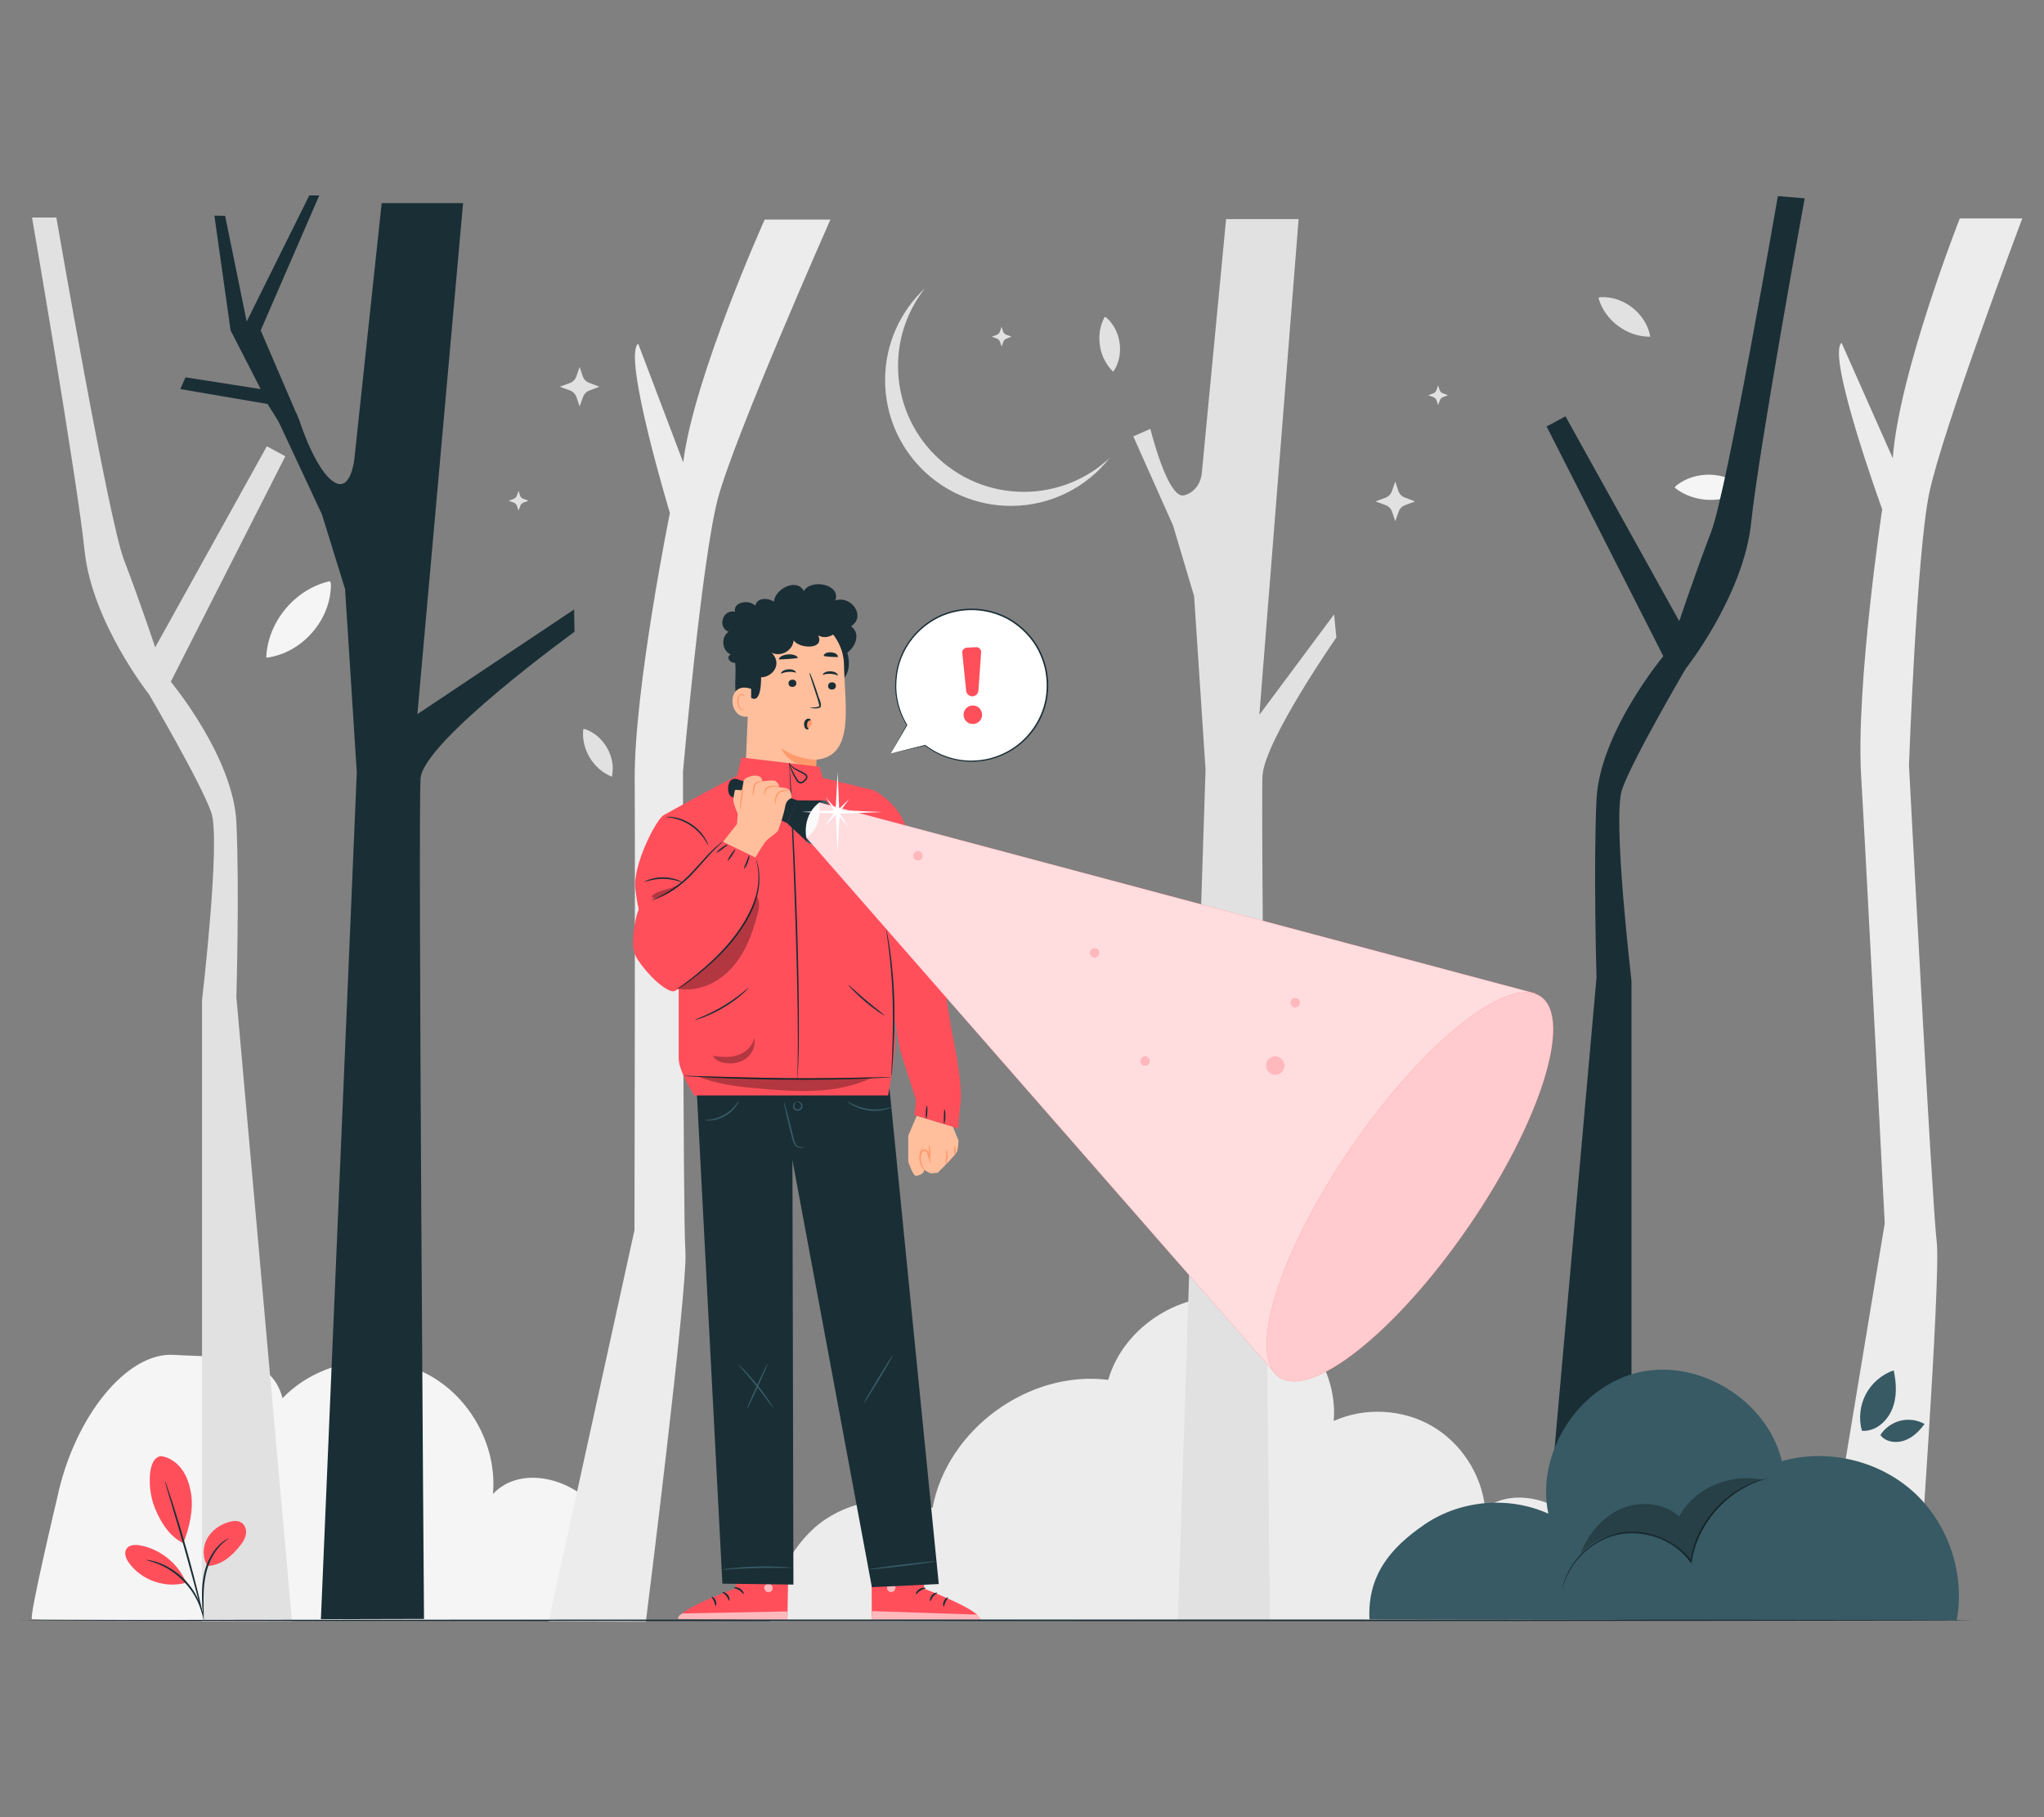 <?xml version="1.0" encoding="UTF-8"?>
<svg id="Layer_2" data-name="Layer 2" xmlns="http://www.w3.org/2000/svg" viewBox="0 0 540 480">
  <rect x="0" y="0" width="540" height="480" fill="#808080" stroke="none"/>
  <defs>
    <style>
      .cls-1 {
        opacity: .7;
      }

      .cls-2 {
        opacity: .6;
      }

      .cls-3 {
        fill: #375a64;
      }

      .cls-3, .cls-4, .cls-5, .cls-6, .cls-7, .cls-8, .cls-9, .cls-10, .cls-11, .cls-12, .cls-13, .cls-14 {
        stroke-width: 0px;
      }

      .cls-4 {
        fill: #e1e1e1;
      }

      .cls-5 {
        fill: #ececec;
      }

      .cls-7 {
        fill: #f5f5f5;
      }

      .cls-8 {
        fill: none;
      }

      .cls-15 {
        opacity: .8;
      }

      .cls-9 {
        fill: #1a2e35;
      }

      .cls-10 {
        fill: #fff;
      }

      .cls-16 {
        opacity: .3;
      }

      .cls-11 {
        fill: #fafafa;
      }

      .cls-12 {
        fill: #ff9a6c;
      }

      .cls-13 {
        fill: #ff4f5b;
      }

      .cls-14 {
        fill: #ffbf9d;
      }
    </style>
  </defs>
  <g id="Layer_2-2" data-name="Layer 2">
    <g>
      <rect class="cls-8" width="540" height="480"/>
      <g>
        <path class="cls-7" d="m165.58,428c-.54-10.7-1.21-20.24-7.57-28.86-6.35-8.62-20.46-12.34-27.78-4.51,1.21-13.26-6.7-26.86-18.82-32.38-12.12-5.51-27.57-2.54-36.77,7.08-3.13-12.07-16.29-10.68-28.73-11.45-12.44-.76-26.28,16.36-30.8,37.76,0,0-7.56,31.76-6.66,32.07.9.3,157.12.3,157.12.3Z"/>
        <path class="cls-5" d="m418.7,404.16c-6.24-7.71-18.3-11.57-26.36-5.8-.93-8.91-6.34-17.25-14.11-21.72-7.77-4.47-17.69-4.97-25.87-1.3,1.2-14.88-10.2-29.71-24.88-32.39-14.68-2.67-30.58,7.19-34.7,21.54-20.94-2.68-42.56,13.08-46.42,33.83-9.19-3.63-20.13-2.46-28.35,3.04-8.21,5.5-14.35,16.97-14.5,26.85l223.83-.21c-1.11-9.86-2.4-16.13-8.64-23.84Z"/>
        <g>
          <path class="cls-4" d="m323.92,57.87l-6.42,67.13s-.29,4.64-4.64,5.84c-4.35,1.2-8.94-17.56-8.94-17.56l-4.52,1.98,10.51,23.56,5.56,18.66,3.02,45.81-7.3,224.75,24.34.07s-2.56-213.95-1.99-223.23c.58-9.28,19.51-36.5,19.51-36.5l-.6-6.09-19.74,26.53,10.37-130.95h-19.17Z"/>
          <path class="cls-4" d="m14.89,57.46s13.74,79.7,17.86,90.43c4.13,10.73,8.25,23.1,8.25,23.1l29.5-53.11,4.88,2.64-30.26,59.55s16.5,19.8,17.33,37.13c.83,17.33,0,46.21,0,46.21l14.68,164.77h-23.76v-163.94s4.95-42.08,2.48-49.51-16.5-31.36-16.5-31.36c0,0-15.04-18.98-17.01-37.96-1.97-18.98-13.88-87.95-13.88-87.95h6.43Z"/>
          <path class="cls-5" d="m202.02,58s-18.72,41.58-21.53,64.12l-11.89-31.34c-4.2,3.17,8.38,44.72,8.38,44.72,0,0-9.44,46.47-9.3,70.42.15,23.94-.06,119.01-.06,119.01l-22.69,103.36,25.7.09s11.15-88.65,10.45-97.81c-.7-9.16-.64-126.76-.64-126.76,0,0,4.93-55.63,9.14-71.83,4.21-16.2,29.8-73.97,29.8-73.97h-17.37Z"/>
          <path class="cls-5" d="m517.75,57.71s-16.08,40.81-17.7,63.34l-13.53-30.5c-4.03,3.37,10.73,43.97,10.73,43.97,0,0-6.97,46.66-5.56,70.43,1.41,23.77,6.23,118.21,6.23,118.21l-17.2,103.86,25.67-1.28s6.45-88.64,5.27-97.7c-1.18-9.06-7.33-125.87-7.33-125.87,0,0,1.98-55.51,5.33-71.82,3.35-16.31,24.6-72.65,24.6-72.65h-16.51Z"/>
          <path class="cls-7" d="m87.18,153.51c-9.22,2.03-16.51,10.78-16.84,20.22,9.41-1.12,17.22-10.05,17.08-19.52"/>
          <path class="cls-4" d="m422.29,78.68c1.63,5.92,7.56,10.36,13.7,10.26-1.04-6.07-7.11-10.85-13.25-10.44"/>
          <path class="cls-7" d="m442.44,128.83c5.21,4.17,13.25,4.3,18.59.3-4.79-4.68-13.17-5.02-18.32-.74"/>
          <path class="cls-4" d="m154.1,192.58c-.62,5.23,2.65,10.67,7.56,12.58,1.14-5.16-2.14-10.91-7.15-12.58"/>
          <path class="cls-4" d="m99.39,185.25c-.62,5.23,2.65,10.67,7.56,12.58,1.14-5.16-2.14-10.91-7.15-12.58"/>
          <path class="cls-4" d="m291.85,83.7c-2.55,4.61-1.57,10.89,2.26,14.5,3-4.35,2.14-10.91-1.88-14.35"/>
        </g>
        <g>
          <path class="cls-4" d="m270.48,129.92c-18.35,0-33.23-14.88-33.23-33.23,0-7.76,2.66-14.9,7.12-20.56-6.48,6.06-10.54,14.69-10.54,24.27,0,18.35,14.88,33.23,33.23,33.23,10.59,0,20.02-4.95,26.1-12.67-5.94,5.56-13.92,8.96-22.69,8.96Z"/>
          <path class="cls-4" d="m155.63,101.12l2.73,1.03-2.67,1.01c-.78.29-1.38.91-1.66,1.7l-.9,2.52-.84-2.49c-.27-.81-.9-1.46-1.71-1.76l-2.68-.98,2.65-.97c.8-.29,1.42-.93,1.7-1.73l.88-2.53.81,2.44c.27.81.89,1.46,1.69,1.76Z"/>
          <path class="cls-4" d="m371.11,131.41l2.73,1.03-2.67,1.01c-.78.29-1.38.91-1.66,1.7l-.9,2.52-.84-2.49c-.27-.81-.9-1.46-1.71-1.76l-2.68-.98,2.65-.97c.8-.29,1.42-.93,1.7-1.73l.88-2.53.81,2.44c.27.81.89,1.46,1.69,1.76Z"/>
          <path class="cls-4" d="m381.19,103.88l1.36.51-1.33.51c-.39.15-.69.46-.83.85l-.45,1.26-.42-1.24c-.14-.41-.45-.73-.86-.88l-1.34-.49,1.32-.48c.4-.15.71-.46.85-.87l.44-1.26.4,1.22c.13.41.45.73.85.88Z"/>
          <path class="cls-4" d="m138.25,131.75l1.36.51-1.33.51c-.39.15-.69.46-.83.85l-.45,1.26-.42-1.24c-.14-.41-.45-.73-.86-.88l-1.34-.49,1.32-.48c.4-.15.71-.46.85-.87l.44-1.26.4,1.22c.13.41.45.73.85.88Z"/>
          <path class="cls-4" d="m265.87,88.42l1.36.51-1.33.51c-.39.15-.69.46-.83.85l-.45,1.26-.42-1.24c-.14-.41-.45-.73-.86-.88l-1.34-.49,1.32-.48c.4-.15.71-.46.85-.87l.44-1.26.4,1.22c.13.41.45.73.85.88Z"/>
        </g>
        <g>
          <g>
            <g>
              <path class="cls-9" d="m222.43,179.72c2.13-1.9,2.1-4.85,1.43-7.35,2.19-1.57,3.57-5.03.98-6.95,4.08-2.6-.01-8.28-4.14-6.79,1.51-4.42-6.58-5.8-8.34-2.48-1.8-3.62-7.66-.61-7.9,2.78-1.58-1.06-4.57-1.15-4.93,1.16-1.24-1.81-5.95-1.21-5.35,1.5-3.22-.75-4.76,4.02-1.71,5.29-2.09,1.49-1.76,4.96.58,6.02-1.43.64-.09,2.38,1.16,2.15.59,4.18-1.48,10.86,3.3,12.99"/>
              <path class="cls-14" d="m197.07,203.1l5.59,7.72,7.85,8.18,4.84-6.36c.07-2.97.22-9.03.3-11.98,10.4-.96,7.45-14.59,7.32-25.3-.28-7.28-6.38-12.99-13.65-12.93-7.54.15-11.62,6.64-11.26,14.17l-.99,24.14"/>
              <path class="cls-12" d="m215.65,200.65s-4.58.2-9.32-3.04c0,0,2.03,5.29,9.27,4.92l.06-1.87Z"/>
              <path class="cls-9" d="m220.83,181.17c.02,1.27-2.08,1.33-2.06.03-.02-1.27,2.08-1.33,2.06-.03Z"/>
              <path class="cls-9" d="m221.4,178.45c-1.22-.56-2.84-.61-4.07-.17.39-1.36,3.83-1.25,4.07.17Z"/>
              <path class="cls-9" d="m210.38,180.47c.02,1.27-2.08,1.33-2.06.03-.02-1.27,2.08-1.33,2.06-.03Z"/>
              <path class="cls-9" d="m210.34,177.71c-1.27-.43-2.89-.29-4.06.27.24-1.39,3.67-1.66,4.06-.27Z"/>
              <path class="cls-9" d="m214.06,187.01c-.28-.17,2.06-.04,2.43-.51-.34-1.95-2.94-8.76-2.58-8.76.13-.04,1.08,2.46,2.12,5.58.26,1.19,1,2.13.82,3.32-.3.81-2.93.36-2.8.38Z"/>
              <path class="cls-9" d="m210.8,173.77c-.12.17-4.93.51-5.07.36.42-1.49,4.45-1.78,5.07-.36Z"/>
              <path class="cls-9" d="m221.37,173.52c-.28.13-3.49-.1-3.76-.26.15-1.43,3.8-1.18,3.76.26Z"/>
              <g>
                <path class="cls-9" d="m221.78,162.82l-.51-.24c1.76-4.7-5.41-6.53-7.33-2.34-.79-1.6-2.8-2.48-4.51-1.99-1.84.32-2.71,2.53-4.31,3.12-5.42-5.9-14.81,4.51-9.18,8.26-1.7,2.09-.78,5.51,1.73,6.47,1.95,6.14,10.66.97,6.21-3.68,2.43,1.18,5.55-.57,5.8-3.26,1.51,2.27,8.3,2.47,6.47-1.31,3.15,1.67,6.93-1.72,5.62-5.03Z"/>
                <path class="cls-9" d="m201.02,177.78c.16,1.96.14,9.03-3.15,6.13-1.17-2.73-.61-5.95-.7-8.86"/>
              </g>
              <g>
                <path class="cls-14" d="m198.44,181.96c-7.03-2.43-6.11,9.21,0,7.11,0-.14,0-7.11,0-7.11Z"/>
                <path class="cls-12" d="m196.95,187.18c-2.14,1.45-2.53-4.64-.44-3.44.21.7.24-.66-.54-.48-2.28.4-.94,5.79.98,3.92Z"/>
              </g>
            </g>
            <g>
              <g>
                <g>
                  <g>
                    <path class="cls-13" d="m194.02,404.65l.34,14.88s-15.01,5.35-15.22,8.1l28.88.37.42-23.21-14.43-.15Z"/>
                    <g class="cls-2">
                      <path class="cls-10" d="m203.31,418.39c.56.16.94.79.8,1.36-.14.56-.78.95-1.34.8-.56-.15-1.04-.9-.84-1.44.2-.54.98-.96,1.48-.68"/>
                    </g>
                    <g class="cls-2">
                      <path class="cls-10" d="m208.02,428l-.05-2.34-27.67.52s-1.29.54-1.16,1.45l28.88.37Z"/>
                    </g>
                    <path class="cls-9" d="m193.89,419.38c0,.14.71.21,1.4.68.7.44,1.05,1.06,1.18,1.01.13-.03-.07-.87-.91-1.42-.84-.55-1.69-.4-1.66-.27Z"/>
                    <path class="cls-9" d="m190.85,420.59c-.03.14.57.38,1.04.99.49.59.6,1.24.74,1.23.13.02.24-.8-.36-1.54-.59-.74-1.42-.81-1.43-.68Z"/>
                    <path class="cls-9" d="m189.08,424.19c.13.03.33-.67-.02-1.45-.35-.78-1.01-1.09-1.07-.98-.08.12.34.53.62,1.18.29.64.33,1.23.47,1.25Z"/>
                    <path class="cls-9" d="m194.19,415.98c.06.13.71-.06,1.5,0,.8.05,1.41.32,1.49.2.08-.1-.52-.63-1.46-.69-.94-.07-1.61.37-1.54.48Z"/>
                  </g>
                  <g class="cls-16">
                    <polygon class="cls-6" points="194.09 407.59 194.15 410.25 208.34 410.3 208.4 407.24 194.09 407.59"/>
                  </g>
                  <path class="cls-9" d="m194.18,412.97c0,.06.55.15,1.45.01.44-.07.97-.21,1.52-.45.27-.12.56-.26.84-.43.13-.08.29-.17.44-.33.16-.15.25-.52.07-.75-.15-.22-.41-.32-.61-.33-.21,0-.39.03-.54.07-.32.07-.63.18-.9.3-.56.24-1.01.56-1.35.86-.68.61-.91,1.14-.87,1.16.06.05.39-.39,1.08-.89.34-.25.78-.51,1.3-.71.26-.1.54-.18.83-.25.31-.08.57-.08.64.06.03.05.03.07-.03.16-.07.08-.19.16-.32.24-.26.16-.52.3-.77.43-.51.24-.99.41-1.41.52-.83.22-1.38.25-1.37.33Z"/>
                  <path class="cls-9" d="m194.36,413.18s.34-.48.4-1.39c.03-.45-.01-1-.18-1.59-.09-.29-.2-.59-.36-.88-.17-.29-.37-.67-.91-.74-.29-.01-.53.21-.61.4-.1.19-.12.36-.16.53-.06.34-.06.67-.01.97.08.62.33,1.13.6,1.5.55.76,1.14.93,1.15.88.05-.07-.44-.35-.86-1.07-.21-.36-.39-.83-.44-1.37-.03-.27-.02-.55.04-.84.05-.31.17-.55.28-.52.14,0,.38.23.5.48.14.26.26.53.35.79.17.52.25,1.03.26,1.45.03.85-.13,1.37-.05,1.4Z"/>
                </g>
                <g>
                  <g>
                    <path class="cls-13" d="m244.67,404.76l-.56,14.88s14.93,5.57,15.1,8.33l-28.89-.05-.08-23.22,14.43.06Z"/>
                    <g class="cls-2">
                      <path class="cls-10" d="m235.18,418.37c-.56.15-.95.78-.82,1.34.13.56.76.96,1.33.82.56-.14,1.05-.88.86-1.43-.19-.55-.96-.98-1.47-.7"/>
                    </g>
                    <g class="cls-2">
                      <path class="cls-10" d="m230.32,427.91l.08-2.34,27.66.92s1.28.56,1.14,1.47l-28.89-.05Z"/>
                    </g>
                    <path class="cls-9" d="m244.58,419.49c0,.14-.71.2-1.4.66-.71.43-1.07,1.04-1.2.99-.13-.03.08-.87.93-1.4.85-.54,1.7-.37,1.67-.24Z"/>
                    <path class="cls-9" d="m247.6,420.74c.03.14-.58.38-1.06.97-.5.58-.62,1.23-.76,1.22-.13.02-.23-.8.38-1.53.6-.73,1.43-.79,1.44-.66Z"/>
                    <path class="cls-9" d="m249.32,424.37c-.13.03-.32-.68.04-1.45.36-.77,1.02-1.08,1.08-.96.08.12-.35.53-.64,1.17-.3.63-.35,1.23-.49,1.24Z"/>
                    <path class="cls-9" d="m244.33,416.08c-.06.13-.71-.07-1.5-.01-.8.04-1.42.3-1.49.18-.08-.1.53-.62,1.47-.67.94-.06,1.6.39,1.53.5Z"/>
                  </g>
                  <g class="cls-16">
                    <polygon class="cls-6" points="244.55 407.7 244.46 410.35 230.26 410.2 230.24 407.14 244.55 407.7"/>
                  </g>
                  <path class="cls-9" d="m244.39,413.08c0,.06-.56.14-1.45,0-.44-.08-.97-.22-1.51-.47-.27-.12-.55-.27-.83-.44-.13-.09-.29-.17-.44-.34-.16-.15-.24-.52-.06-.75.15-.22.41-.32.62-.32.21,0,.39.04.54.08.32.08.62.19.9.31.55.25,1,.57,1.33.88.67.62.9,1.15.85,1.18-.06.05-.39-.4-1.07-.91-.34-.26-.77-.52-1.29-.73-.26-.1-.54-.19-.83-.26-.31-.08-.57-.08-.64.05-.03.05-.03.07.03.16.07.08.19.16.32.25.26.17.51.31.76.44.5.25.98.42,1.4.54.83.23,1.37.27,1.37.35Z"/>
                  <path class="cls-9" d="m244.2,413.28s-.33-.48-.38-1.4c-.02-.45.02-1,.2-1.58.09-.29.21-.59.37-.88.17-.29.38-.67.92-.73.29-.01.52.21.6.4.1.2.11.36.15.53.05.34.05.67,0,.97-.09.61-.34,1.13-.62,1.49-.57.75-1.15.92-1.17.87-.05-.07.45-.34.88-1.06.21-.35.4-.82.46-1.36.03-.27.03-.55-.03-.84-.04-.31-.16-.56-.27-.52-.14,0-.39.23-.51.47-.15.26-.27.52-.36.78-.18.52-.26,1.02-.28,1.44-.04.85.11,1.38.03,1.4Z"/>
                </g>
                <polygon class="cls-9" points="234.34 280.97 248.01 418.42 230.34 419.25 209.35 306.45 209.61 418.56 190.85 418.32 183.62 279.52 234.34 280.97"/>
              </g>
              <path class="cls-3" d="m195.22,290.78s-.17.61-.76,1.43c-.58.82-1.58,1.84-2.93,2.6-1.35.76-2.74,1.1-3.74,1.17-1.01.08-1.62-.05-1.62-.09,0-.07.62-.05,1.58-.2.96-.14,2.28-.51,3.57-1.24,1.29-.73,2.28-1.67,2.9-2.42.62-.75.93-1.29.99-1.25Z"/>
              <path class="cls-3" d="m235.82,292.33s-.61.4-1.73.71c-1.11.32-2.73.53-4.5.32-1.77-.22-3.29-.81-4.29-1.39-1.01-.57-1.53-1.07-1.5-1.1.04-.06.62.35,1.64.85,1.01.5,2.5,1.03,4.21,1.24,1.71.2,3.28.05,4.38-.19,1.11-.24,1.77-.49,1.79-.43Z"/>
              <path class="cls-3" d="m212.49,302.77s-.07.23-.44.39c-.36.15-.99.16-1.58-.25-.59-.42-.94-1.22-1.15-2.06-.22-.85-.45-1.77-.69-2.73-.48-1.94-.89-3.7-1.16-4.97-.28-1.28-.42-2.08-.36-2.09.05-.01.3.76.65,2.02.35,1.26.8,3.01,1.28,4.94.23.96.45,1.88.66,2.73.19.82.48,1.54.96,1.92.48.38,1.03.41,1.35.33.33-.09.47-.26.49-.24Z"/>
              <path class="cls-3" d="m210.56,291.05s.09-.08.27-.08c.18,0,.46.07.72.29.25.22.5.59.46,1.08-.03.5-.48.93-1,1.04-.51.12-1.11-.08-1.35-.51-.25-.42-.18-.87-.05-1.17.14-.31.36-.5.53-.57.17-.08.28-.07.28-.04.03.06-.37.18-.53.72-.08.25-.08.6.1.87.17.27.56.4.94.32.38-.09.68-.37.72-.69.05-.32-.11-.63-.28-.83-.38-.42-.79-.35-.79-.42Z"/>
              <path class="cls-3" d="m209.09,414.11c0,.06-1.03.05-2.68.04-1.65-.01-3.94-.02-6.46.05-2.52.07-4.8.19-6.45.29-1.65.1-2.67.17-2.68.11,0-.03.25-.08.71-.15.46-.07,1.12-.16,1.95-.24,1.65-.18,3.93-.35,6.46-.42,2.53-.07,4.82-.02,6.48.07.83.04,1.5.09,1.96.14.46.05.72.09.71.11Z"/>
              <path class="cls-3" d="m247.09,412.42c.01.11-3.86.68-8.66,1.26-4.8.58-8.7.97-8.71.85-.01-.11,3.86-.68,8.66-1.26,4.8-.58,8.7-.97,8.71-.85Z"/>
              <path class="cls-3" d="m235.94,357.88c.1.06-1.55,2.97-3.68,6.5-2.13,3.53-3.93,6.34-4.03,6.28-.1-.06,1.55-2.97,3.68-6.5,2.13-3.53,3.93-6.34,4.03-6.28Z"/>
              <path class="cls-3" d="m202.79,360.21c.1.05-1.04,2.77-2.54,6.08-1.51,3.31-2.82,5.96-2.92,5.91-.1-.05,1.04-2.77,2.55-6.08,1.51-3.31,2.82-5.96,2.92-5.91Z"/>
              <path class="cls-3" d="m204.4,372.09s-.55-.65-1.36-1.75c-.81-1.1-1.93-2.61-3.23-4.23-1.3-1.62-2.52-3.05-3.42-4.08-.89-1.03-1.45-1.67-1.41-1.71.04-.04.67.53,1.62,1.51.95.98,2.22,2.39,3.52,4.02,1.3,1.63,2.4,3.17,3.15,4.32.75,1.14,1.16,1.88,1.12,1.91Z"/>
            </g>
            <g>
              <path class="cls-13" d="m186.56,209.18s-9.35,5.05-11.24,6.15c-2.05,1.19-8.15,13.22-7.47,19.33.68,6.12,1.17,5.05.68,6.12-.49,1.07-2.14,8.45-.73,11.46,1.41,3.01,6.75,9.03,9.86,9.62,3.11.58,19.04-21.52,20.88-25.96,1.85-4.44.87-9.29.87-9.29l-8.13-3.62h0l-4.73-13.8Z"/>
              <path class="cls-13" d="m179.3,253.21v26.37c0,3.5,4.15,9.77,4.15,9.77h51.17s2.21-11.06,1.84-16.04c-.37-4.98-4.24-51.63-4.24-51.63l-1.29-12.91-13.65-3.32-.71-2.9-20.72-2.47-1.1,4.79-8.83,4.65c0,.74-6.62,43.68-6.62,43.68Z"/>
              <path class="cls-13" d="m230.93,208.77s4.67,2.44,7.32,7.2c2.64,4.76,11.11,31.55,11.46,34.9.35,3.35.53,7.93,0,8.29-.53.35,1.59,12.69,2.29,16.04s2.27,12.08,1.74,16.31c-.53,4.23-.51,6.6-.51,6.6l-11.63-3.53.4-4.07s-2.32-7.08-3.93-12.14-8.11-52.53-8.11-52.53l.97-17.08Z"/>
              <path class="cls-9" d="m235.48,284.52s-.19.04-.56.06c-.41.03-.94.06-1.6.1-1.39.08-3.4.18-5.89.27-4.97.18-11.85.3-19.44.24-7.6-.07-14.47-.3-19.44-.52-2.49-.11-4.5-.22-5.89-.31-.66-.05-1.19-.08-1.6-.11-.37-.03-.56-.05-.56-.07,0-.01.19-.02.56-.02.41,0,.94.02,1.6.03,1.44.04,3.44.1,5.89.18,4.97.15,11.84.34,19.43.4,7.59.06,14.46-.01,19.43-.12,2.45-.06,4.45-.1,5.89-.14.66-.01,1.19-.02,1.6-.03.37,0,.56,0,.56.02Z"/>
              <path class="cls-9" d="m199.67,226.75s.07.14.16.41c.08.27.25.67.36,1.2.28,1.06.51,2.64.42,4.6-.08,1.96-.61,4.27-1.58,6.67-.99,2.39-2.43,4.87-4.19,7.26-3.55,4.81-7.69,8.35-10.73,10.76-1.53,1.21-2.8,2.14-3.68,2.77-.42.29-.76.52-1.03.71-.24.16-.37.24-.38.23s.1-.11.33-.29c.26-.21.59-.46.98-.78.86-.67,2.1-1.63,3.6-2.87,2.98-2.46,7.07-6.01,10.58-10.78,1.75-2.38,3.18-4.81,4.18-7.17.98-2.36,1.53-4.61,1.64-6.54.13-1.92-.06-3.49-.28-4.55-.22-1.06-.4-1.63-.36-1.65Z"/>
              <path class="cls-9" d="m191.11,222.22s-.24.26-.72.67c-.47.42-1.14,1.03-1.92,1.83-1.59,1.58-3.51,4.02-5.91,6.5-2.4,2.5-5.05,4.24-7.06,5.25-1.01.51-1.85.86-2.45,1.08-.59.22-.93.31-.94.28-.03-.07,1.29-.54,3.25-1.62,1.96-1.07,4.54-2.82,6.91-5.29,2.37-2.45,4.35-4.87,6-6.42.81-.78,1.52-1.36,2.02-1.75.51-.37.8-.56.82-.54Z"/>
              <path class="cls-9" d="m208.52,201.59s.02.07.04.21c.02.17.04.37.06.63.04.59.1,1.4.17,2.43.14,2.11.32,5.16.52,8.94.39,7.55.88,17.98,1.25,29.51.37,11.53.55,21.98.5,29.54,0,1.89-.04,3.6-.07,5.1-.03,1.5-.06,2.79-.12,3.85-.05,1.03-.1,1.84-.13,2.43-.02.26-.03.47-.04.63-.01.14-.02.21-.03.21,0,0-.01-.07-.01-.22,0-.17,0-.37,0-.63.01-.59.03-1.4.05-2.43.04-1.06.04-2.35.05-3.85.01-1.5.03-3.21.01-5.1-.02-7.56-.25-18-.62-29.53-.37-11.53-.81-21.96-1.13-29.51-.16-3.75-.29-6.8-.38-8.94-.04-1.03-.07-1.85-.1-2.43,0-.26-.02-.47-.02-.63,0-.14,0-.22,0-.22Z"/>
              <path class="cls-9" d="m197.81,260.92s-.6.72-1.75,1.72c-1.14.99-2.82,2.26-4.8,3.45-1.99,1.19-3.9,2.05-5.32,2.59-1.42.54-2.33.77-2.34.72-.02-.06.85-.39,2.23-.99,1.38-.6,3.25-1.5,5.22-2.67,1.97-1.18,3.65-2.4,4.83-3.33,1.18-.93,1.89-1.54,1.93-1.49Z"/>
              <path class="cls-9" d="m233.67,268.22s-.64-.31-1.58-.95c-.94-.64-2.2-1.58-3.52-2.7-1.32-1.12-2.46-2.2-3.25-3.02-.79-.82-1.24-1.36-1.2-1.4.04-.04.56.43,1.4,1.19.84.76,2,1.8,3.31,2.91,1.32,1.11,2.54,2.08,3.43,2.77.89.7,1.44,1.13,1.41,1.18Z"/>
              <path class="cls-9" d="m234.16,245.5s.05.13.11.38c.06.3.13.67.22,1.11.19.97.42,2.37.67,4.12.5,3.49.99,8.34,1.11,13.73.14,5.38-.07,10.25-.28,13.77-.11,1.76-.21,3.18-.3,4.16-.04.45-.08.82-.11,1.13-.03.26-.05.39-.07.39-.01,0-.02-.14-.02-.4,0-.31.02-.68.03-1.13.04-1.05.1-2.45.17-4.17.13-3.52.3-8.38.16-13.74-.12-5.36-.56-10.21-.99-13.7-.21-1.75-.4-3.16-.54-4.13-.06-.45-.11-.82-.15-1.12-.03-.26-.04-.39-.02-.4Z"/>
              <path class="cls-9" d="m196.57,229.45c-.1-.06.25-.82.61-1.78.37-.96.63-1.76.75-1.73.11.02.02.89-.36,1.88-.38.99-.9,1.69-1,1.63Z"/>
              <path class="cls-9" d="m192.27,227.33c-.09-.06.27-.78.82-1.6.55-.82,1.06-1.44,1.16-1.38.09.06-.27.78-.82,1.6-.54.82-1.06,1.44-1.16,1.38Z"/>
              <path class="cls-9" d="m189.34,225.24c-.08-.08.47-.7,1.28-1.3.81-.6,1.55-.94,1.61-.84.06.1-.58.59-1.37,1.17-.79.58-1.44,1.05-1.52.97Z"/>
              <path class="cls-9" d="m180.32,233.04c-.04.15-2.2-.86-5.03-.9-2.83-.03-5.02.92-5.06.77-.02-.05.5-.32,1.4-.62.9-.29,2.2-.58,3.66-.56,1.46.02,2.75.34,3.64.66.89.32,1.4.61,1.38.66Z"/>
              <path class="cls-9" d="m187.12,223.3c-.07.03-.38-.7-1.1-1.75-.71-1.04-1.89-2.36-3.49-3.45-1.6-1.08-3.27-1.68-4.5-1.95-1.24-.28-2.03-.3-2.03-.37,0-.03.2-.04.56-.05.36-.01.89.03,1.53.14,1.28.2,3.02.78,4.67,1.9,1.65,1.12,2.83,2.52,3.5,3.63.34.55.57,1.02.69,1.37.13.34.19.53.16.54Z"/>
              <g class="cls-16">
                <path class="cls-6" d="m178.79,261.07c4.97,1.12,10.29-1.08,13.88-4.7,3.59-3.62,5.68-8.48,7.05-13.39.64-2.3,1.4-4.37.14-6.41-.93,2.88-2.11,5.14-3.56,7.79-1.1,2.02-3.02,4.27-4.48,5.97-3.78,4.39-8.04,7.53-13.03,10.73"/>
              </g>
              <g class="cls-16">
                <path class="cls-6" d="m188.55,278.91c2.14.34,4.39.47,6.44-.24s3.88-2.39,4.23-4.54c.51,1.96-.4,4.14-2.01,5.39-1.6,1.24-3.78,1.61-5.77,1.25-1.25-.22-2.54-.79-3.12-1.92"/>
              </g>
              <g class="cls-16">
                <path class="cls-6" d="m184.37,284.3c4.64,2.01,10.27,2.72,15.31,3.16,5.22.46,10.47.92,15.71.66,5.24-.26,10.51-1.25,15.21-3.56,0,0-18.78.53-24.53.3-5.75-.22-21.7-.56-21.7-.56Z"/>
              </g>
              <path class="cls-9" d="m244.87,292.08c.11.01.17.77.12,1.7-.05.93-.18,1.68-.29,1.68-.11,0-.17-.76-.12-1.7.05-.94.18-1.69.29-1.68Z"/>
              <path class="cls-9" d="m249.52,293.03c.11-.01.28.84.25,1.9-.02,1.06-.24,1.91-.35,1.89-.11-.02-.09-.86-.06-1.9.03-1.04.04-1.88.16-1.89Z"/>
              <path class="cls-9" d="m208.46,201.44c.05-.03.38.78,1.53,1.44.56.34,1.29.63,2.09,1.05.2.11.4.22.6.36.2.14.42.3.56.57.15.28.09.65-.06.89-.15.25-.33.43-.52.62-.19.19-.41.36-.67.48-.26.12-.6.15-.87.02-.55-.28-.73-.76-.98-1.12-.47-.76-.82-1.49-1.07-2.12-.51-1.25-.65-2.08-.6-2.09.06-.02.3.78.87,1.98.29.6.65,1.3,1.13,2.03.24.35.48.8.82.95.34.16.76-.09,1.1-.42.35-.34.68-.73.51-1.04-.17-.32-.62-.56-.98-.77-.76-.42-1.5-.74-2.07-1.14-1.17-.77-1.43-1.69-1.37-1.69Z"/>
              <g class="cls-16">
                <path class="cls-6" d="m180.33,232.81c-.94,1-2.29,1.52-3.6,1.91-1.32.39-2.69.7-3.87,1.4-.19.11-.37.24-.49.42-.11.19-.13.45.02.61.19.21.53.15.8.07,2.77-.82,5.29-2.19,7.14-4.41"/>
              </g>
            </g>
            <g>
              <path class="cls-9" d="m207.91,217.41l-14.68-6.96c-1.05-.67-1.09-2.55-.52-3.82.34-.76,1.23-1.1,2.01-.84l16.01,5.66-2.82,5.97Z"/>
              <path class="cls-3" d="m213.29,216.22c-1.11,3.12-.82,6.08.64,6.6,1.47.52,3.56-1.58,4.67-4.71,1.11-3.12.82-6.08-.64-6.6-1.47-.52-3.56,1.58-4.67,4.71Z"/>
              <path class="cls-9" d="m207.91,217.41l5.43,5.08c-1.77-5.08,1.27-9.61,3.98-11.05l-6.66-.02-2.75,5.99Z"/>
              <g>
                <polygon class="cls-13" points="216.49 211.98 213 221.22 337.2 363.17 405.64 262.41 216.49 211.98"/>
                <g class="cls-15">
                  <polygon class="cls-10" points="216.49 211.98 213 221.22 337.2 363.17 405.64 262.41 216.49 211.98"/>
                </g>
              </g>
              <g>
                <path class="cls-13" d="m339.24,281.46c0,1.3-1.05,2.35-2.35,2.35s-2.35-1.05-2.35-2.35,1.05-2.35,2.35-2.35,2.35,1.05,2.35,2.35Z"/>
                <g class="cls-2">
                  <path class="cls-10" d="m339.24,281.46c0,1.3-1.05,2.35-2.35,2.35s-2.35-1.05-2.35-2.35,1.05-2.35,2.35-2.35,2.35,1.05,2.35,2.35Z"/>
                </g>
              </g>
              <g>
                <path class="cls-13" d="m290.36,251.68c0,.65-.53,1.17-1.17,1.17s-1.17-.53-1.17-1.17.53-1.17,1.17-1.17,1.17.53,1.17,1.17Z"/>
                <g class="cls-2">
                  <path class="cls-10" d="m290.36,251.68c0,.65-.53,1.17-1.17,1.17s-1.17-.53-1.17-1.17.53-1.17,1.17-1.17,1.17.53,1.17,1.17Z"/>
                </g>
              </g>
              <g>
                <path class="cls-13" d="m303.69,280.28c0,.65-.53,1.17-1.17,1.17s-1.17-.53-1.17-1.17.53-1.17,1.17-1.17,1.17.53,1.17,1.17Z"/>
                <g class="cls-2">
                  <path class="cls-10" d="m303.69,280.28c0,.65-.53,1.17-1.17,1.17s-1.17-.53-1.17-1.17.53-1.17,1.17-1.17,1.17.53,1.17,1.17Z"/>
                </g>
              </g>
              <g>
                <circle class="cls-13" cx="342.17" cy="264.85" r="1.17"/>
                <g class="cls-2">
                  <circle class="cls-10" cx="342.17" cy="264.85" r="1.17"/>
                </g>
              </g>
              <g>
                <path class="cls-13" d="m243.69,226.04c0,.65-.53,1.17-1.17,1.17s-1.17-.53-1.17-1.17.53-1.17,1.17-1.17,1.17.53,1.17,1.17Z"/>
                <g class="cls-2">
                  <path class="cls-10" d="m243.69,226.04c0,.65-.53,1.17-1.17,1.17s-1.17-.53-1.17-1.17.53-1.17,1.17-1.17,1.17.53,1.17,1.17Z"/>
                </g>
              </g>
              <g>
                <ellipse class="cls-13" cx="372.48" cy="313.5" rx="61" ry="18.7" transform="translate(-96.87 442.83) rotate(-55.49)"/>
                <g class="cls-1">
                  <ellipse class="cls-10" cx="372.48" cy="313.5" rx="61" ry="18.7" transform="translate(-96.87 442.83) rotate(-55.49)"/>
                </g>
              </g>
              <path class="cls-11" d="m213,221.22s4.23-1.96,3.49-9.24c0,0-4.37,2.65-3.49,9.24Z"/>
              <g>
                <polygon class="cls-10" points="221.84 214.93 221.25 225.17 220.78 214.93 211.86 214.46 220.76 213.99 221.29 203.9 221.72 214 233.15 214.5 221.84 214.93"/>
                <polygon class="cls-10" points="220.46 214.3 218.15 210.58 221.03 213.9 220.46 214.3"/>
                <polygon class="cls-10" points="221.29 214.04 224.39 210.99 221.78 214.54 221.29 214.04"/>
                <polygon class="cls-10" points="221.84 214.78 224.15 218.49 221.27 215.18 221.84 214.78"/>
                <polygon class="cls-10" points="221.02 215.04 217.91 218.08 220.52 214.54 221.02 215.04"/>
              </g>
            </g>
            <g>
              <path class="cls-14" d="m208.43,208.57c-.77-.6-2.77-.63-2.77-.63,0,0,.66-.45-.78-1.61-.49-.4-3.48.05-3.48.05,0,0,0-1.13-1.07-1.4-.42-.1-1.08-.2-1.85.03-1,.29-2.04.61-2.08,1.65l-.38,2.08s-.03,0-.04,0c-.18-.01-1.71-.17-1.79-.06-.08.11-.37,1.66-.47,2.41-.07.56.58,2.67,1.18,3.8l-.18,2.76-3.7,4.7,8.53,4.15s1.6-2.69,2.54-4c.98-1.37,3.18-2.3,3.56-3.34.5-1.37,1.46-4.19,1.83-6.36.27-1.57,1.61-1.97,1.61-1.97,0,0,.1-1.66-.66-2.26Z"/>
              <path class="cls-12" d="m196.22,207.71c.12,0,.13,1.4-.15,3.06-.28,1.66-.41,3-.5,3.01-.12,0-.15-1.4.13-3.06.28-1.66.43-3,.52-3Z"/>
              <path class="cls-12" d="m198.81,210.2s.05-.3.07-.78c.05-.47-.05-1.16.21-1.93.13-.38.39-.72.72-.89.32-.17.63-.21.88-.24.49-.04.78-.08.8-.03.02.05-.28.18-.75.29-.23.06-.51.13-.75.28-.24.15-.43.41-.55.73-.23.65-.19,1.35-.3,1.84-.09.5-.29.77-.33.75Z"/>
              <path class="cls-12" d="m205.99,207.7c0,.05-.32.09-.83.12-.25.01-.55.02-.89.03-.34,0-.67.03-1.01.16-.33.13-.61.33-.78.57-.17.24-.23.53-.28.77-.09.5-.19.81-.25.8-.04-.02-.03-.31-.01-.83.02-.26.05-.59.25-.92.2-.32.54-.59.93-.73.39-.15.81-.18,1.14-.15.34.01.64.03.9.05.51.04.82.09.82.14Z"/>
              <path class="cls-12" d="m208.52,208.82c0,.06-.35.06-.9.1-.54.04-1.33.14-1.87.72-.54.58-.66,1.36-.73,1.9-.06.55-.09.9-.14.9-.05,0-.11-.34-.12-.91,0-.55.07-1.44.72-2.14.32-.34.74-.54,1.12-.64.38-.09.73-.1,1.02-.09.57.03.91.11.91.16Z"/>
            </g>
            <g>
              <path class="cls-14" d="m242.19,294.77l-2.24,5.22v6.83s1.25,3.85,2.04,3.78c.79-.07,2.32-.65,2.1-1.6l1.74.94,1.89-.15s4.95-4.8,5.2-5.81c.25-1.02.32-2.65.32-2.65l-1.48-3.66-9.57-2.9Z"/>
              <path class="cls-12" d="m243.66,302.96c.06.01.02.39-.13.95-.15.57-.33,1.33-.26,2.19.12,1.75,1.11,2.9,1.01,2.96-.03.03-.34-.19-.67-.7-.33-.5-.68-1.3-.74-2.23-.08-.93.18-1.77.39-2.31.22-.55.35-.88.4-.87Z"/>
              <path class="cls-12" d="m245.85,307.16c-.06.01-.2-.3-.38-.82-.09-.26-.19-.57-.3-.92-.11-.34-.2-.75-.38-1.07-.18-.33-.47-.44-.75-.32-.28.11-.45.36-.55.59-.18.48-.21.85-.27.83-.04,0-.13-.34,0-.93.07-.28.27-.66.67-.85.2-.1.46-.13.71-.04.24.09.43.29.54.49.24.42.3.82.39,1.17.09.36.16.68.22.95.11.54.15.89.1.9Z"/>
              <path class="cls-12" d="m250.06,303.65c.11-.02.37.87.29,2-.08,1.13-.46,1.98-.56,1.94-.11-.04.08-.9.15-1.97.08-1.07,0-1.95.12-1.97Z"/>
              <path class="cls-12" d="m245.51,302.39c.11,0,.28.89.3,2.02.02,1.13-.12,2.03-.23,2.03-.11,0-.16-.91-.18-2.02-.02-1.11,0-2.02.11-2.03Z"/>
              <path class="cls-12" d="m252.1,305.21c-.09-.04-.01-.59,0-1.3.03-.71.02-1.28.13-1.3.12-.03.32.57.28,1.32-.02.75-.3,1.34-.41,1.29Z"/>
            </g>
          </g>
          <g>
            <path class="cls-12" d="m214.1,190.13c-.41-.16-.9.09-1.11.47-.21.39-.18.87-.02,1.28.06.17.17.36.35.41.12.03.28.05.39-.02.1-.07.25-.16.32-.26.21-.27.34-.63.42-.96.09-.35-.01-.85-.35-.92"/>
            <path class="cls-9" d="m213.63,192.44s0,.14-.13.2c-.13.06-.35.06-.57-.08-.23-.15-.37-.42-.44-.69-.06-.26-.09-.53-.05-.86.06-.66.65-1.22,1.16-1.19.49.01.65.34.57.4-.07.09-.28.06-.48.17-.19.1-.38.34-.44.73-.03.19-.03.43-.02.61,0,.18.04.3.07.37.09.19.26.23.32.32Z"/>
          </g>
        </g>
        <g>
          <g>
            <path class="cls-10" d="m235.34,199.02l4.26-7.5c-1.88-3.06-2.97-6.65-2.97-10.51,0-11.08,8.98-20.06,20.06-20.06s20.06,8.98,20.06,20.06-8.98,20.06-20.06,20.06c-4.63,0-8.88-1.57-12.28-4.2h0s-9.08,2.15-9.08,2.15Z"/>
            <path class="cls-9" d="m235.34,199.02c.69-.17,3.41-.84,9.05-2.24l-.06.16h0c-.03-.05-.03-.12.02-.15.04-.03.09-.03.13,0,2.27,1.74,5.51,3.43,9.56,3.96,1.01.12,2.06.2,3.14.14.54-.03,1.09-.05,1.64-.1.55-.09,1.11-.17,1.67-.26,2.24-.45,4.53-1.31,6.66-2.64,4.26-2.62,7.89-7.28,9.01-12.97.55-2.83.5-5.86-.24-8.79-.75-2.92-2.14-5.77-4.23-8.12-2.11-2.4-4.73-4.32-7.61-5.43-2.87-1.14-5.93-1.58-8.85-1.37-2.93.21-5.73,1.04-8.13,2.39-2.41,1.34-4.45,3.12-6.03,5.12-1.58,2-2.7,4.21-3.4,6.41-.69,2.21-.89,4.41-.89,6.45.09,4.1,1.45,7.48,2.9,9.88.02.03.02.07,0,.1-2.71,4.66-4,6.86-4.34,7.45.33-.6,1.56-2.83,4.17-7.55v.1c-1.5-2.4-2.89-5.81-3.02-9.97-.01-2.07.17-4.3.87-6.55.7-2.24,1.82-4.49,3.43-6.53,1.6-2.04,3.67-3.87,6.12-5.24,2.45-1.38,5.3-2.24,8.29-2.45,2.98-.22,6.1.22,9.03,1.39,2.94,1.14,5.61,3.1,7.76,5.54,2.13,2.4,3.56,5.31,4.32,8.29.76,2.99.8,6.08.24,8.96-1.15,5.8-4.86,10.54-9.21,13.19-2.18,1.35-4.51,2.21-6.79,2.66-.57.09-1.14.17-1.7.26-.56.05-1.12.06-1.67.09-1.1.05-2.16-.03-3.19-.16-4.11-.56-7.38-2.3-9.65-4.08l.14-.14h0c.03.05.03.12-.02.15-.01,0-.03.02-.04.02-5.67,1.27-8.4,1.88-9.1,2.04Z"/>
          </g>
          <g>
            <path class="cls-13" d="m254.22,172.48l1.03,9.99c.08.82.76,1.44,1.59,1.46h0c.87.02,1.59-.65,1.65-1.51l.71-10.11c.05-.77-.57-1.4-1.34-1.36l-2.44.13c-.73.04-1.28.68-1.2,1.4Z"/>
            <path class="cls-13" d="m259.34,189.55c-.41,1.29-1.79,1.99-3.08,1.58-1.29-.41-1.99-1.79-1.58-3.08.41-1.29,1.79-1.99,3.08-1.58,1.29.41,1.99,1.79,1.58,3.08Z"/>
          </g>
        </g>
        <g>
          <path class="cls-9" d="m100.83,53.67l-7.21,67.54s-.86,8.73-5.23,6.2c-4.98-2.88-9.19-16.05-9.19-16.05l-1-2.35-4.77,2,11.62,24.86,6.11,19.71,3.1,48.45-9.48,223.67,27.24-.07s-1.61-212.19-.91-222.01c.7-9.82,40.67-38.73,40.67-38.73l-.11-5.9-41.4,27.65,12.07-134.99h-21.5Z"/>
          <polyline class="cls-9" points="79.13 111.16 68.87 87.27 84.35 51.62 81.71 51.62 65.17 84.92 59.47 57.01 56.64 56.96 60.92 87.27 68.87 102.78 49 99.67 47.65 102.78 70.68 106.71 74.22 112.33"/>
        </g>
        <path class="cls-9" d="m469.69,51.8s-13.44,77.81-17.64,88.74c-4.2,10.93-8.41,23.54-8.41,23.54l-30.06-54.11-4.98,2.69,30.83,60.67s-16.81,20.17-17.65,37.83c-.84,17.65,0,47.07,0,47.07l-14.96,167.85h24.2v-167.01s-5.04-42.87-2.52-50.44c2.52-7.57,16.81-31.94,16.81-31.94,0,0,15.32-19.33,17.33-38.67,2.01-19.33,14.14-85.63,14.14-85.63l-7.11-.59Z"/>
        <g>
          <path class="cls-3" d="m505.55,394.12c-9.2-8.38-22.84-11.57-34.8-8.16-3.82-15.96-21.68-27.09-37.69-23.49-16.01,3.6-27.39,21.3-24.01,37.36-10.38-4.71-23.18-3.62-32.61,2.79-9.43,6.41-15.2,13.77-14.64,25.15l155.13.22c2.28-12.23-2.18-25.51-11.38-33.88Z"/>
          <path class="cls-9" d="m412.78,419.51s.15-1.06.85-2.84c.71-1.76,2.06-4.26,4.53-6.66,2.44-2.38,6.11-4.62,10.65-5.25,4.5-.58,9.73.51,14,3.6,1.61,1.15,3.01,2.53,4.11,4.02l-.36.09c.68-4.52,2.52-8.54,4.82-11.64,1.11-1.59,2.4-2.9,3.63-4.08,1.28-1.13,2.52-2.12,3.74-2.87,2.43-1.54,4.59-2.41,6.1-2.87.75-.26,1.36-.35,1.76-.46.4-.09.62-.14.62-.12,0,.01-.2.08-.6.2-.39.13-.99.25-1.73.53-1.49.5-3.62,1.4-6,2.95-1.2.76-2.42,1.75-3.67,2.88-1.2,1.18-2.46,2.48-3.55,4.06-2.25,3.08-4.05,7.04-4.71,11.48l-.07.49-.29-.39c-1.08-1.45-2.45-2.8-4.02-3.92-4.19-3.03-9.31-4.11-13.72-3.56-4.44.59-8.07,2.77-10.5,5.08-2.46,2.34-3.83,4.78-4.59,6.51-.36.87-.62,1.57-.75,2.05-.07.22-.13.4-.17.54-.04.12-.07.18-.07.18Z"/>
          <g class="cls-16">
            <path class="cls-6" d="m443.64,400.57c-4.09-3.66-10.42-4.2-15.44-1.99-5.02,2.21-8.74,6.81-10.7,11.94,3.65-4.34,9.58-6.07,15.23-5.65,5.65.42,10.88,2.98,13.84,7.81,1.83-9.46,8.28-17.34,17.12-21.19l1.9-.64c-8.38-1.72-17.99,2.14-21.96,9.72Z"/>
          </g>
          <path class="cls-3" d="m502.02,375.28c-2.14.54-4.06,1.92-5.25,3.79,1.43,1.86,4.09,2.2,6.31,1.45s3.98-2.49,5.36-4.39c-1.93-1.08-4.27-1.39-6.42-.85Z"/>
          <path class="cls-3" d="m500.29,361.97c-3.13,1.08-5.83,3.39-7.37,6.32s-1.92,6.46-1.03,9.65c3.51.26,6.55-2.36,7.94-5.6,1.39-3.23,1.2-6.94.46-10.37Z"/>
        </g>
        <g>
          <path class="cls-13" d="m42.54,384.63c2.23.29,4.21,1.71,5.53,3.53,1.31,1.82,2.02,4.03,2.39,6.24.72,4.29-.44,9.16-2.03,13.21-4.37-2.05-6.7-7.15-7.72-9.81-1.61-4.2-1.97-12.78,1.84-13.17"/>
          <path class="cls-13" d="m54.86,413.65c-1.39-2.09-1.35-4.96-.17-7.17,1.19-2.21,3.4-3.78,5.82-4.46,1.12-.32,2.41-.43,3.36.24.89.62,1.25,1.82,1.11,2.89-.14,1.08-.71,2.05-1.38,2.91-2.28,2.94-5.03,5.37-8.74,5.59"/>
          <path class="cls-9" d="m53.76,427.24s-.08-.32-.15-.9c-.06-.58-.13-1.43-.19-2.48-.1-2.09-.19-5.03.5-8.2.69-3.17,2.23-5.79,3.73-7.3.74-.76,1.43-1.28,1.94-1.59.5-.31.81-.44.82-.41.06.08-1.12.68-2.5,2.23-1.39,1.52-2.82,4.08-3.5,7.17-.68,3.09-.65,6-.63,8.08.03,2.09.07,3.39,0,3.39Z"/>
          <path class="cls-9" d="m43.55,391.14s.23.49.55,1.4c.33.91.78,2.24,1.31,3.89,1.08,3.29,2.49,7.87,3.92,12.96,1.43,5.09,2.62,9.73,3.42,13.1.4,1.69.71,3.05.91,4,.2.95.29,1.48.26,1.48-.03,0-.19-.51-.45-1.44-.27-1.02-.63-2.35-1.06-3.96-.89-3.35-2.12-7.97-3.55-13.05-1.43-5.08-2.79-9.67-3.78-12.99-.47-1.6-.87-2.92-1.16-3.93-.27-.93-.4-1.45-.37-1.46Z"/>
          <path class="cls-13" d="m49.04,417.73c-2.13-4.85-6.74-8.52-11.94-9.51-1.32-.25-2.96-.22-3.69.91-.74,1.13-.11,2.65.69,3.74,3.3,4.54,9.54,6.72,14.96,5.23"/>
          <path class="cls-9" d="m38.55,412.03s.31,0,.87.09c.28.04.62.1,1,.21.39.11.83.2,1.3.39.96.32,2.06.83,3.22,1.5,1.14.7,2.33,1.57,3.45,2.64,1.11,1.08,2.02,2.25,2.75,3.37.71,1.14,1.25,2.22,1.6,3.17.2.46.31.91.43,1.29.12.38.2.72.25,1,.11.55.15.86.12.87-.09.02-.33-1.2-1.11-3.03-.38-.91-.95-1.96-1.66-3.05-.74-1.08-1.64-2.2-2.72-3.26-1.09-1.04-2.24-1.91-3.35-2.61-1.12-.68-2.18-1.21-3.1-1.56-1.85-.72-3.08-.92-3.06-1.02Z"/>
        </g>
        <path class="cls-9" d="m521.42,428c0,.11-96.02.21-245.57.21s-270.85-.09-270.85-.21,121.24-.21,270.85-.21,245.57.09,245.57.21Z"/>
      </g>
    </g>
  </g>
</svg>